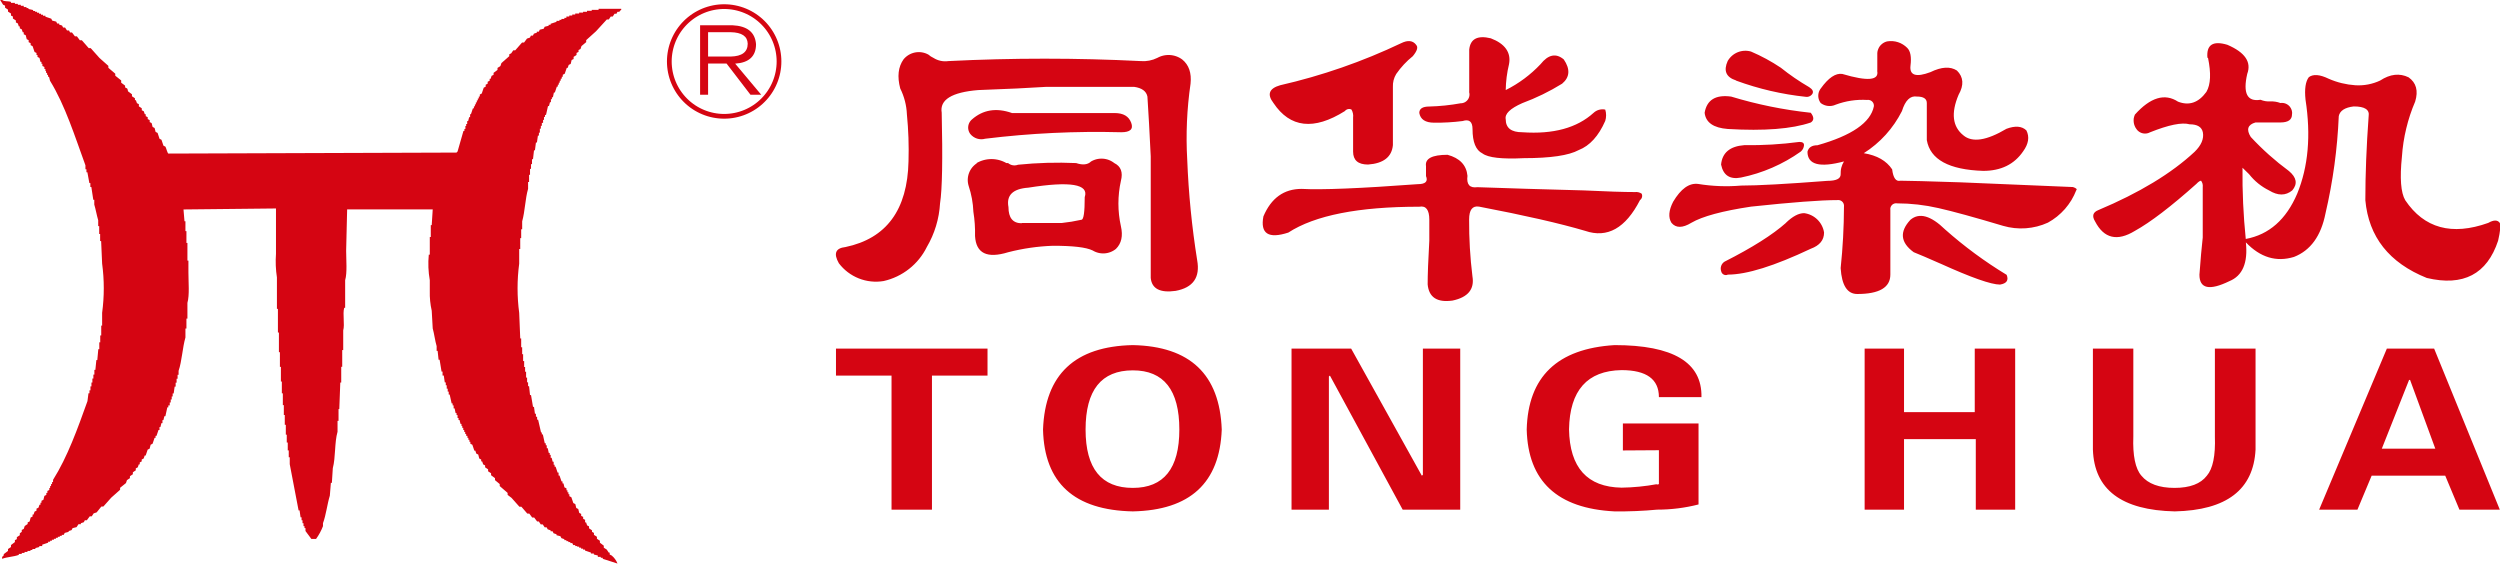 <svg xmlns="http://www.w3.org/2000/svg" xmlns:xlink="http://www.w3.org/1999/xlink" width="528.75" height="119.2" viewBox="0 0 528.75 119.2" fill="none">
<g  clip-path="url(#clip-path-0_3)">
<path d="M310.74 19.39L310.74 10.49C310.974 8.223 312.493 7.427 315.299 8.1C318.299 9.24 319.63 11.1 319.159 13.57C318.724 15.371 318.49 17.197 318.46 19.05C319.839 18.359 321.146 17.553 322.384 16.633C323.622 15.712 324.771 14.691 325.829 13.57C327.456 11.523 329.094 11.19 330.74 12.57C332.139 14.62 332.02 16.34 330.389 17.7C327.719 19.349 324.912 20.719 321.969 21.81C319.389 22.95 318.219 24.09 318.46 25.23C318.46 27.063 319.63 27.977 321.969 27.97C328.509 28.43 333.536 27.06 337.049 23.86C337.132 23.785 337.216 23.714 337.305 23.649C337.396 23.584 337.488 23.525 337.585 23.471C337.682 23.417 337.781 23.369 337.883 23.327C337.986 23.285 338.091 23.249 338.197 23.22C338.303 23.191 338.411 23.168 338.521 23.151C338.63 23.134 338.74 23.124 338.85 23.121C338.961 23.118 339.072 23.121 339.182 23.131C339.292 23.141 339.401 23.157 339.509 23.18C339.57 23.373 339.615 23.57 339.645 23.771C339.674 23.971 339.69 24.172 339.69 24.375C339.69 24.578 339.674 24.779 339.645 24.979C339.615 25.18 339.57 25.377 339.509 25.57C338.104 28.77 336.233 30.827 333.899 31.74C331.794 32.88 327.934 33.45 322.32 33.45C317.654 33.683 314.727 33.35 313.539 32.45C312.139 31.77 311.44 30.05 311.44 27.32C311.44 25.72 310.74 25.15 309.339 25.6C307.348 25.854 305.348 25.971 303.34 25.95C301.469 25.95 300.419 25.26 300.18 23.89C300.18 22.98 300.889 22.53 302.289 22.53C304.527 22.471 306.747 22.241 308.949 21.84C308.986 21.84 309.021 21.839 309.057 21.837C309.094 21.834 309.13 21.831 309.165 21.827C309.201 21.822 309.237 21.817 309.271 21.811C309.307 21.804 309.344 21.797 309.378 21.788C309.414 21.78 309.448 21.771 309.482 21.76C309.516 21.749 309.55 21.738 309.585 21.725C309.618 21.713 309.651 21.7 309.685 21.685C309.719 21.67 309.75 21.655 309.783 21.639C309.815 21.622 309.846 21.605 309.878 21.587C309.909 21.569 309.938 21.55 309.969 21.53C309.998 21.51 310.028 21.489 310.057 21.467C310.086 21.446 310.113 21.423 310.141 21.4C310.169 21.377 310.195 21.352 310.221 21.327C310.247 21.302 310.273 21.277 310.297 21.251C310.322 21.224 310.345 21.197 310.368 21.169C310.391 21.142 310.414 21.113 310.435 21.084C310.456 21.055 310.477 21.025 310.496 20.995C310.516 20.965 310.534 20.934 310.552 20.903C310.57 20.872 310.586 20.84 310.602 20.807C310.618 20.775 310.633 20.742 310.647 20.709C310.661 20.676 310.674 20.642 310.686 20.608C310.698 20.574 310.71 20.54 310.719 20.505C310.729 20.471 310.738 20.436 310.746 20.401C310.755 20.366 310.761 20.33 310.768 20.295C310.773 20.259 310.779 20.223 310.783 20.188C310.786 20.152 310.789 20.116 310.79 20.08C310.792 20.044 310.794 20.008 310.794 19.972C310.794 19.936 310.792 19.9 310.789 19.864C310.786 19.828 310.784 19.792 310.779 19.756C310.774 19.721 310.768 19.685 310.761 19.65C310.755 19.615 310.747 19.579 310.738 19.544C310.73 19.509 310.72 19.475 310.71 19.44L310.74 19.39ZM397.049 14.95L397.049 11.256C397.057 11.177 397.063 11.099 397.07 11.022C397.083 10.945 397.096 10.868 397.109 10.791C397.13 10.715 397.154 10.64 397.18 10.565C397.199 10.49 397.227 10.417 397.259 10.345C397.286 10.273 397.32 10.202 397.359 10.133C397.393 10.064 397.43 9.996 397.469 9.93C397.516 9.864 397.563 9.8 397.609 9.738C397.656 9.676 397.706 9.616 397.759 9.558C397.813 9.501 397.87 9.446 397.93 9.393C397.983 9.34 398.044 9.29 398.109 9.242C398.169 9.195 398.233 9.15 398.299 9.108C398.367 9.066 398.434 9.027 398.5 8.991C398.566 8.954 398.636 8.921 398.71 8.891C398.784 8.861 398.857 8.834 398.93 8.811C399.009 8.788 399.086 8.767 399.159 8.75C399.346 8.719 399.536 8.7 399.729 8.692C399.923 8.683 400.117 8.686 400.31 8.701C400.496 8.716 400.686 8.742 400.88 8.779C401.066 8.816 401.25 8.865 401.43 8.924C401.609 8.983 401.789 9.053 401.969 9.134C402.143 9.215 402.31 9.305 402.469 9.406C402.636 9.507 402.794 9.617 402.94 9.736C403.094 9.855 403.237 9.983 403.37 10.12C404.07 10.81 404.299 12.06 404.07 13.89C403.829 15.94 405.24 16.4 408.279 15.26C410.609 14.12 412.49 14.01 413.889 14.92C415.289 16.293 415.406 18.003 414.24 20.05C412.599 23.93 412.96 26.78 415.24 28.61C417.107 30.203 420.149 29.747 424.37 27.24C426.229 26.55 427.639 26.67 428.579 27.58C429.279 28.95 429.039 30.44 427.88 32.03C426 34.77 423.19 36.14 419.449 36.14C412.203 35.907 408.227 33.737 407.52 29.63L407.52 21.79C407.52 20.88 406.82 20.42 405.419 20.42C404.02 20.2 402.969 21.22 402.259 23.5C401.799 24.406 401.284 25.277 400.71 26.114C400.136 26.951 399.509 27.745 398.829 28.497C398.149 29.249 397.419 29.952 396.639 30.605C395.867 31.258 395.049 31.857 394.19 32.4C397 32.86 398.979 34 400.19 35.82C400.419 37.65 401 38.45 401.94 38.22C403.579 38.22 407.779 38.34 414.57 38.56C425.803 39.02 433.757 39.353 438.43 39.56C439.129 39.79 439.359 40.02 439.129 40.24C438.99 40.601 438.833 40.956 438.659 41.304C438.493 41.651 438.31 41.991 438.109 42.323C437.904 42.654 437.686 42.976 437.46 43.289C437.233 43.602 436.993 43.904 436.74 44.195C436.479 44.487 436.21 44.767 435.93 45.035C435.65 45.303 435.359 45.558 435.06 45.801C434.759 46.044 434.447 46.273 434.12 46.488C433.799 46.703 433.469 46.903 433.129 47.09C432.763 47.257 432.389 47.408 432.009 47.542C431.63 47.676 431.243 47.793 430.849 47.892C430.456 47.992 430.06 48.074 429.659 48.138C429.266 48.203 428.867 48.25 428.46 48.279C428.06 48.308 427.656 48.319 427.25 48.312C426.849 48.305 426.447 48.28 426.039 48.237C425.639 48.195 425.243 48.135 424.849 48.056C424.449 47.978 424.057 47.883 423.669 47.77C417.583 45.95 413.02 44.697 409.979 44.01C407.094 43.349 404.169 43.015 401.21 43.01C401.164 43.003 401.117 42.998 401.07 42.996C401.023 42.994 400.977 42.995 400.93 42.998C400.883 43.002 400.836 43.008 400.789 43.017C400.743 43.026 400.697 43.038 400.649 43.052C400.604 43.067 400.56 43.084 400.52 43.103C400.474 43.123 400.43 43.145 400.389 43.169C400.349 43.194 400.31 43.221 400.27 43.25C400.237 43.279 400.203 43.31 400.169 43.343C400.13 43.376 400.096 43.411 400.07 43.448C400.044 43.485 400.016 43.523 399.99 43.563C399.964 43.604 399.94 43.645 399.919 43.688C399.899 43.731 399.88 43.774 399.859 43.819C399.846 43.864 399.836 43.91 399.829 43.956C399.816 44.003 399.807 44.049 399.799 44.096L399.799 44.238C399.799 44.285 399.803 44.333 399.81 44.38L399.81 58.07C399.81 60.81 397.46 62.18 392.81 62.18C390.699 62.18 389.529 60.36 389.299 56.7C389.753 52.379 389.987 48.045 390 43.7C390.007 43.653 390.009 43.605 390.009 43.558C390.009 43.511 390.007 43.463 390 43.416C390 43.369 389.993 43.322 389.979 43.275C389.974 43.229 389.96 43.183 389.94 43.138C389.927 43.093 389.909 43.05 389.889 43.007C389.87 42.964 389.846 42.922 389.82 42.882C389.794 42.842 389.766 42.803 389.74 42.766C389.714 42.729 389.68 42.694 389.639 42.661C389.607 42.628 389.573 42.596 389.539 42.567C389.5 42.538 389.46 42.511 389.419 42.486C389.38 42.461 389.336 42.439 389.289 42.419C389.25 42.399 389.206 42.382 389.159 42.367C389.113 42.352 389.066 42.34 389.02 42.331C388.974 42.322 388.927 42.315 388.88 42.311C388.833 42.307 388.786 42.306 388.74 42.307C388.693 42.308 388.646 42.313 388.599 42.32C385.094 42.32 379.013 42.78 370.359 43.7C364.273 44.613 360.06 45.753 357.719 47.12C355.854 48.26 354.449 48.26 353.509 47.12C352.81 45.98 352.93 44.497 353.87 42.67C355.5 39.93 357.25 38.67 359.13 38.9C360.636 39.146 362.152 39.298 363.678 39.357C365.204 39.416 366.729 39.38 368.25 39.25C371.763 39.25 377.844 38.917 386.49 38.25C388.37 38.25 389.299 37.79 389.299 36.88C389.286 36.641 389.294 36.402 389.32 36.163C389.339 35.924 389.38 35.689 389.44 35.457C389.5 35.225 389.576 34.999 389.669 34.778C389.763 34.557 389.873 34.344 390 34.14C384.859 35.513 382.286 34.83 382.279 32.09C382.509 31.18 383.21 30.72 384.389 30.72C391.643 28.673 395.62 25.937 396.32 22.51C396.326 22.463 396.329 22.415 396.329 22.368C396.329 22.321 396.326 22.273 396.32 22.226C396.32 22.179 396.313 22.132 396.299 22.086C396.286 22.039 396.273 21.994 396.259 21.949C396.246 21.904 396.229 21.86 396.21 21.817C396.184 21.774 396.159 21.733 396.139 21.693C396.113 21.653 396.083 21.615 396.049 21.578C396.023 21.541 395.993 21.506 395.96 21.473C395.927 21.44 395.889 21.409 395.849 21.38C395.81 21.351 395.77 21.325 395.729 21.3C395.69 21.275 395.649 21.253 395.609 21.234C395.563 21.215 395.516 21.198 395.469 21.183C395.423 21.169 395.376 21.157 395.329 21.148C395.284 21.139 395.237 21.132 395.19 21.129C395.143 21.125 395.096 21.124 395.049 21.126C395.003 21.128 394.956 21.133 394.909 21.14C394.344 21.105 393.776 21.101 393.21 21.126C392.649 21.151 392.089 21.205 391.529 21.289C390.969 21.373 390.417 21.486 389.87 21.628C389.316 21.771 388.776 21.941 388.25 22.14C388.123 22.199 387.993 22.248 387.859 22.289C387.727 22.33 387.591 22.361 387.454 22.384C387.316 22.407 387.178 22.42 387.039 22.424C386.901 22.428 386.761 22.422 386.622 22.407C386.484 22.392 386.348 22.368 386.211 22.335C386.076 22.302 385.945 22.259 385.815 22.208C385.685 22.157 385.56 22.097 385.438 22.028C385.318 21.96 385.201 21.884 385.089 21.8C385.047 21.745 385.008 21.689 384.969 21.631C384.932 21.573 384.897 21.514 384.865 21.453C384.833 21.392 384.802 21.33 384.773 21.267C384.746 21.204 384.721 21.139 384.698 21.074C384.677 21.008 384.658 20.942 384.641 20.875C384.625 20.808 384.611 20.741 384.599 20.672C384.587 20.604 384.578 20.536 384.573 20.467C384.568 20.398 384.565 20.329 384.565 20.26C384.565 20.191 384.568 20.122 384.573 20.053C384.578 19.984 384.587 19.916 384.599 19.848C384.611 19.779 384.625 19.712 384.641 19.645C384.658 19.578 384.677 19.512 384.698 19.446C384.721 19.381 384.746 19.316 384.773 19.253C384.802 19.19 384.833 19.128 384.865 19.067C384.897 19.006 384.932 18.947 384.969 18.889C385.008 18.831 385.047 18.775 385.089 18.72C386.719 16.44 388.25 15.42 389.649 15.64C395.029 17.24 397.487 17.013 397.02 14.96L397.049 14.95ZM299.509 9.49C299.979 9.95 299.74 10.75 298.81 11.88C297.457 12.967 296.288 14.224 295.299 15.65C295.174 15.854 295.065 16.067 294.971 16.288C294.878 16.509 294.802 16.735 294.742 16.967C294.684 17.199 294.641 17.434 294.617 17.673C294.594 17.912 294.587 18.151 294.599 18.39L294.599 30.69C294.37 33.2 292.599 34.57 289.34 34.8C287.229 34.8 286.18 33.89 286.18 32.06L286.18 24.87C286.198 24.723 286.206 24.575 286.199 24.427C286.194 24.278 286.177 24.131 286.147 23.986C286.117 23.841 286.077 23.699 286.022 23.56C285.969 23.421 285.905 23.288 285.829 23.16C285.771 23.133 285.711 23.111 285.647 23.094C285.586 23.077 285.521 23.065 285.456 23.059C285.392 23.053 285.328 23.052 285.263 23.056C285.198 23.061 285.133 23.071 285.07 23.086C285.008 23.101 284.947 23.122 284.887 23.148C284.827 23.173 284.77 23.204 284.715 23.239C284.66 23.274 284.609 23.314 284.561 23.358C284.513 23.401 284.469 23.449 284.43 23.5C277.876 27.613 272.846 27.043 269.34 21.79C267.94 19.97 268.4 18.71 270.75 18.03C275.168 17.019 279.517 15.77 283.798 14.283C288.081 12.795 292.267 11.077 296.359 9.13C297.759 8.44 298.81 8.56 299.509 9.47L299.509 9.49ZM466.87 12.21C466.629 9.47 468.039 8.56 471.079 9.47C474.819 11.07 476.223 13.123 475.289 15.63C474.349 19.743 475.285 21.567 478.099 21.1C478.432 21.237 478.776 21.335 479.129 21.394C479.482 21.453 479.84 21.472 480.199 21.45C480.56 21.433 480.915 21.454 481.27 21.511C481.629 21.568 481.977 21.661 482.31 21.79C482.349 21.784 482.389 21.779 482.43 21.775C482.477 21.772 482.52 21.769 482.56 21.768C482.599 21.767 482.639 21.766 482.68 21.767C482.719 21.768 482.759 21.771 482.799 21.774C482.845 21.777 482.889 21.782 482.93 21.788C482.969 21.793 483.009 21.8 483.049 21.808C483.09 21.817 483.129 21.826 483.169 21.836C483.21 21.847 483.25 21.858 483.289 21.871C483.329 21.884 483.37 21.898 483.409 21.913C483.443 21.928 483.479 21.944 483.52 21.961C483.56 21.978 483.595 21.997 483.629 22.016C483.669 22.035 483.706 22.056 483.74 22.077C483.772 22.098 483.806 22.121 483.84 22.144C483.879 22.168 483.915 22.193 483.949 22.218C483.977 22.243 484.005 22.269 484.039 22.296C484.073 22.323 484.103 22.352 484.129 22.381C484.163 22.41 484.193 22.439 484.219 22.47C484.245 22.501 484.272 22.532 484.299 22.564C484.326 22.596 484.349 22.629 484.37 22.663C484.396 22.696 484.419 22.731 484.439 22.766C484.466 22.801 484.49 22.836 484.509 22.872C484.53 22.908 484.546 22.945 484.56 22.982C484.579 23.019 484.595 23.057 484.609 23.096C484.629 23.134 484.646 23.173 484.659 23.212C484.672 23.251 484.686 23.29 484.699 23.33C484.706 23.37 484.716 23.41 484.729 23.45C484.737 23.491 484.742 23.531 484.75 23.572C484.755 23.613 484.762 23.654 484.77 23.695C484.77 23.736 484.772 23.778 484.78 23.819L484.78 23.943C484.78 23.984 484.776 24.026 484.77 24.067C484.77 24.108 484.766 24.149 484.759 24.19C484.759 25.33 483.939 25.9 482.31 25.9L477.039 25.9C475.4 26.36 475.039 27.39 476.039 28.97C478.505 31.623 481.195 34.023 484.109 36.17C485.74 37.54 485.979 38.9 484.81 40.27C483.409 41.423 481.772 41.423 479.9 40.27C479.079 39.863 478.312 39.371 477.599 38.794C476.892 38.217 476.255 37.569 475.689 36.85L474.289 35.48C474.237 40.513 474.466 45.533 474.979 50.54C479.9 49.627 483.526 46.433 485.859 40.96C488.199 35.26 488.785 28.64 487.62 21.1C487.379 18.83 487.62 17.23 488.319 16.32C489.25 15.63 490.65 15.75 492.53 16.66C493.415 17.049 494.332 17.358 495.28 17.588C496.219 17.818 497.172 17.965 498.139 18.03C498.592 18.059 499.043 18.06 499.49 18.032C499.943 18.004 500.392 17.948 500.84 17.864C501.28 17.779 501.716 17.667 502.15 17.528C502.582 17.389 503.003 17.223 503.409 17.03C505.509 15.657 507.509 15.43 509.409 16.35C511.035 17.49 511.503 19.2 510.81 21.48C510.016 23.327 509.385 25.227 508.919 27.181C508.445 29.135 508.142 31.115 508.009 33.12C507.535 37.68 507.77 40.757 508.71 42.35C512.709 48.29 518.557 49.89 526.25 47.15C527.422 46.483 528.242 46.483 528.709 47.15C528.939 47.61 528.819 48.86 528.349 50.91C526.01 57.99 520.982 60.617 513.27 58.79C505.31 55.59 500.977 50.11 500.27 42.35C500.27 36.883 500.503 30.953 500.969 24.56C501.199 23.19 500.15 22.51 497.81 22.51C495.939 22.73 494.879 23.42 494.65 24.56C494.503 28.02 494.195 31.465 493.729 34.896C493.262 38.327 492.635 41.728 491.849 45.1C490.909 49.893 488.686 52.973 485.18 54.34C481.439 55.48 478.046 54.453 475 51.26C475.466 55.593 474.299 58.33 471.5 59.47C467.285 61.517 465.18 61.06 465.18 58.1C465.409 54.91 465.65 52.28 465.879 50.23L465.879 39.59C465.892 39.47 465.896 39.35 465.889 39.229C465.883 39.108 465.866 38.988 465.84 38.871C465.806 38.754 465.762 38.64 465.71 38.531C465.663 38.422 465.603 38.318 465.53 38.22C465.299 38.22 464.949 38.45 464.53 38.9C459.15 43.7 454.815 47.01 451.53 48.83C447.789 51.11 444.982 50.443 443.109 46.83C442.409 45.69 442.639 44.89 443.81 44.43C452.477 40.783 459.259 36.677 464.159 32.11C465.56 30.74 466.159 29.37 465.909 28C465.68 26.86 464.74 26.29 463.109 26.29C461.469 25.83 458.659 26.41 454.689 28C454.629 28.031 454.569 28.058 454.509 28.083C454.449 28.108 454.389 28.131 454.329 28.15C454.262 28.169 454.195 28.186 454.129 28.2C454.069 28.213 454.005 28.224 453.939 28.232C453.872 28.24 453.806 28.245 453.74 28.247C453.68 28.249 453.616 28.248 453.549 28.244C453.482 28.241 453.415 28.234 453.349 28.224C453.283 28.215 453.219 28.202 453.159 28.186C453.092 28.171 453.03 28.153 452.969 28.132C452.902 28.111 452.84 28.087 452.78 28.06C452.719 28.033 452.663 28.004 452.609 27.972C452.549 27.94 452.492 27.906 452.439 27.869C452.385 27.832 452.332 27.793 452.28 27.751C452.232 27.71 452.182 27.666 452.129 27.62C452.083 27.574 452.039 27.526 452 27.476C451.96 27.426 451.919 27.374 451.879 27.32C451.793 27.212 451.716 27.099 451.65 26.981C451.582 26.864 451.525 26.742 451.479 26.616C451.426 26.49 451.383 26.361 451.349 26.229C451.316 26.097 451.293 25.964 451.28 25.829C451.259 25.694 451.253 25.558 451.259 25.422C451.259 25.286 451.27 25.151 451.289 25.017C451.316 24.883 451.349 24.751 451.389 24.621C451.422 24.49 451.469 24.363 451.53 24.24C454.81 20.59 457.84 19.67 460.65 21.5C462.99 22.41 464.979 21.73 466.65 19.44C467.579 17.85 467.65 15.44 467 12.26L466.87 12.21ZM367.169 17.01C365.06 16.33 364.479 14.96 365.409 12.9C365.469 12.797 365.533 12.696 365.599 12.597C365.667 12.499 365.74 12.404 365.815 12.311C365.891 12.219 365.969 12.13 366.052 12.044C366.135 11.958 366.221 11.876 366.311 11.797C366.401 11.719 366.493 11.644 366.589 11.573C366.685 11.502 366.784 11.436 366.886 11.373C366.988 11.31 367.092 11.252 367.198 11.198C367.305 11.144 367.414 11.095 367.523 11.05C367.634 11.005 367.746 10.964 367.861 10.929C367.974 10.894 368.091 10.863 368.206 10.837C368.323 10.811 368.44 10.79 368.557 10.773C368.677 10.757 368.796 10.746 368.914 10.739C369.034 10.733 369.152 10.732 369.271 10.735C369.391 10.738 369.51 10.747 369.628 10.761C369.747 10.774 369.865 10.793 369.982 10.816C370.099 10.839 370.216 10.867 370.329 10.9C372.539 11.843 374.643 12.983 376.639 14.32C378.537 15.84 380.537 17.21 382.639 18.43C383.349 18.89 383.579 19.34 383.349 19.8C383.313 19.859 383.274 19.916 383.23 19.969C383.186 20.022 383.139 20.072 383.087 20.119C383.036 20.166 382.982 20.208 382.925 20.247C382.868 20.286 382.809 20.32 382.745 20.35C382.684 20.38 382.62 20.405 382.553 20.426C382.487 20.447 382.421 20.463 382.352 20.474C382.284 20.485 382.216 20.491 382.146 20.492C382.078 20.493 382.008 20.489 381.94 20.48C379.423 20.215 376.934 19.796 374.469 19.224C372.005 18.651 369.586 17.93 367.21 17.06L367.169 17.01ZM191.1 12.55C191.177 12.456 191.257 12.366 191.342 12.279C191.427 12.193 191.515 12.11 191.607 12.03C191.699 11.951 191.794 11.877 191.892 11.806C191.991 11.736 192.092 11.669 192.196 11.607C192.3 11.545 192.407 11.488 192.516 11.435C192.625 11.383 192.737 11.335 192.85 11.291C192.963 11.248 193.078 11.211 193.195 11.178C193.312 11.145 193.429 11.117 193.548 11.094C193.667 11.072 193.787 11.054 193.908 11.042C194.029 11.03 194.149 11.023 194.27 11.021C194.391 11.02 194.513 11.024 194.634 11.032C194.755 11.041 194.875 11.056 194.994 11.075C195.114 11.095 195.233 11.119 195.35 11.148C195.467 11.178 195.583 11.213 195.698 11.253C195.813 11.293 195.925 11.337 196.035 11.387C196.146 11.437 196.254 11.491 196.36 11.55C196.679 11.834 197.032 12.063 197.42 12.24C197.653 12.389 197.897 12.515 198.152 12.62C198.407 12.725 198.669 12.806 198.939 12.864C199.208 12.922 199.481 12.956 199.757 12.965C200.032 12.975 200.307 12.96 200.58 12.92C214.143 12.239 227.707 12.239 241.27 12.92C241.571 12.944 241.873 12.948 242.174 12.931C242.475 12.914 242.774 12.877 243.071 12.819C243.368 12.762 243.659 12.685 243.945 12.588C244.231 12.491 244.509 12.375 244.78 12.24C244.881 12.184 244.985 12.132 245.09 12.082C245.195 12.034 245.302 11.989 245.411 11.947C245.52 11.906 245.629 11.868 245.74 11.835C245.851 11.802 245.964 11.773 246.077 11.747C246.19 11.722 246.304 11.7 246.419 11.683C246.534 11.666 246.649 11.653 246.764 11.644C246.88 11.635 246.996 11.63 247.112 11.629C247.228 11.629 247.344 11.632 247.46 11.639C247.576 11.646 247.691 11.658 247.806 11.674C247.921 11.69 248.036 11.709 248.149 11.733C248.262 11.757 248.375 11.785 248.487 11.817C248.598 11.849 248.709 11.885 248.818 11.924C248.927 11.964 249.034 12.008 249.14 12.055C249.246 12.102 249.35 12.153 249.452 12.208C249.555 12.264 249.655 12.322 249.753 12.384C249.851 12.446 249.947 12.511 250.04 12.58C251.45 13.72 252.04 15.43 251.8 17.71C251.412 20.373 251.16 23.049 251.043 25.737C250.926 28.426 250.945 31.113 251.1 33.8C251.378 40.916 252.078 47.989 253.2 55.02C253.867 58.667 252.347 60.834 248.64 61.52C245.36 61.98 243.607 61.07 243.38 58.79L243.38 33.09C243.14 28.07 242.907 23.847 242.68 20.42C242.44 19.28 241.5 18.6 239.87 18.37L221.27 18.37C217.77 18.604 212.977 18.83 206.89 19.05C201.283 19.51 198.71 21.107 199.17 23.84C199.397 33.66 199.28 40.05 198.82 43.01C198.773 43.822 198.678 44.628 198.536 45.428C198.393 46.229 198.204 47.018 197.969 47.796C197.733 48.574 197.452 49.336 197.126 50.081C196.8 50.826 196.431 51.549 196.02 52.25C195.909 52.475 195.792 52.696 195.669 52.913C195.546 53.131 195.416 53.346 195.281 53.556C195.146 53.767 195.005 53.974 194.858 54.176C194.711 54.38 194.559 54.578 194.402 54.772C194.244 54.967 194.081 55.157 193.913 55.342C193.744 55.528 193.571 55.708 193.393 55.883C193.214 56.059 193.031 56.23 192.844 56.395C192.656 56.561 192.464 56.721 192.267 56.876C192.07 57.031 191.87 57.18 191.665 57.324C191.46 57.468 191.251 57.605 191.038 57.738C190.825 57.87 190.609 57.996 190.39 58.116C190.17 58.236 189.947 58.35 189.722 58.458C189.496 58.566 189.267 58.667 189.035 58.762C188.804 58.858 188.57 58.946 188.333 59.028C188.096 59.11 187.858 59.185 187.617 59.254C187.376 59.323 187.134 59.385 186.89 59.44C186.67 59.477 186.449 59.506 186.227 59.528C186.004 59.55 185.782 59.565 185.559 59.571C185.336 59.578 185.112 59.577 184.889 59.569C184.666 59.56 184.444 59.544 184.222 59.521C184 59.497 183.779 59.466 183.559 59.427C183.34 59.389 183.121 59.343 182.904 59.289C182.687 59.236 182.473 59.175 182.261 59.107C182.048 59.039 181.838 58.964 181.631 58.881C181.423 58.799 181.218 58.71 181.017 58.613C180.816 58.517 180.618 58.414 180.424 58.304C180.229 58.195 180.039 58.078 179.852 57.955C179.666 57.833 179.484 57.704 179.306 57.569C179.129 57.434 178.956 57.293 178.787 57.146C178.619 56.999 178.456 56.847 178.299 56.689C178.141 56.531 177.989 56.368 177.842 56.199C177.695 56.031 177.555 55.858 177.42 55.68C176.247 53.62 176.713 52.477 178.82 52.25C187.487 50.43 191.93 44.383 192.15 34.11C192.249 30.796 192.135 27.489 191.81 24.19C191.77 23.238 191.631 22.299 191.394 21.376C191.156 20.453 190.825 19.564 190.4 18.71C189.733 16.197 189.967 14.143 191.1 12.55ZM365.44 27.28C362.399 27.053 360.763 25.91 360.529 23.85C360.996 21.117 362.87 19.977 366.149 20.43C371.651 22.1 377.261 23.24 382.979 23.85C383.69 24.77 383.69 25.45 382.979 25.91C378.979 27.277 373.133 27.733 365.44 27.28ZM213.99 23.91L235.74 23.91C237.61 23.91 238.74 24.6 239.25 25.97C239.76 27.34 239.01 27.97 237.14 27.97C227.516 27.713 217.926 28.17 208.37 29.34C208.229 29.38 208.087 29.41 207.942 29.428C207.797 29.448 207.652 29.456 207.506 29.453C207.359 29.451 207.214 29.438 207.07 29.414C206.926 29.391 206.784 29.357 206.645 29.313C206.506 29.269 206.37 29.215 206.239 29.151C206.108 29.087 205.982 29.014 205.861 28.931C205.74 28.849 205.626 28.758 205.519 28.659C205.412 28.56 205.312 28.453 205.22 28.34C205.177 28.284 205.137 28.225 205.1 28.164C205.062 28.103 205.027 28.04 204.996 27.976C204.965 27.913 204.936 27.848 204.911 27.781C204.886 27.715 204.864 27.646 204.845 27.577C204.826 27.509 204.811 27.439 204.799 27.369C204.786 27.299 204.777 27.228 204.772 27.157C204.767 27.086 204.765 27.015 204.766 26.943C204.767 26.872 204.772 26.801 204.78 26.73C204.788 26.66 204.799 26.589 204.814 26.519C204.829 26.45 204.847 26.381 204.868 26.313C204.889 26.244 204.914 26.177 204.942 26.112C204.969 26.046 205 25.982 205.034 25.919C205.067 25.857 205.104 25.796 205.144 25.736C205.183 25.677 205.225 25.619 205.27 25.564C205.315 25.509 205.363 25.456 205.413 25.405C205.463 25.355 205.515 25.306 205.57 25.26C207.903 23.207 210.71 22.75 213.99 23.89L213.99 23.91ZM368.969 30.7C372.846 30.754 376.706 30.527 380.549 30.02C381.25 30.02 381.549 30.24 381.549 30.7C381.542 30.832 381.521 30.962 381.484 31.09C381.451 31.217 381.402 31.34 381.341 31.458C381.281 31.576 381.211 31.686 381.128 31.789C381.044 31.892 380.951 31.986 380.849 32.07C379.906 32.739 378.93 33.358 377.922 33.925C376.915 34.493 375.882 35.007 374.82 35.467C373.759 35.928 372.677 36.332 371.573 36.68C370.471 37.028 369.354 37.318 368.219 37.55C365.88 38.003 364.477 37.09 364.009 34.81C364.243 32.303 365.88 30.933 368.919 30.7L368.969 30.7ZM301.599 37.24L301.599 35.14C301.359 33.54 302.879 32.74 306.159 32.74C308.729 33.43 310.159 34.92 310.37 37.19C310.13 39.02 310.839 39.82 312.469 39.59C318.789 39.817 326.276 40.043 334.93 40.27C339.836 40.503 343.46 40.62 345.799 40.62C345.922 40.606 346.046 40.603 346.169 40.61C346.294 40.617 346.414 40.635 346.534 40.664C346.656 40.693 346.772 40.733 346.885 40.782C347 40.832 347.107 40.891 347.21 40.96C347.237 41.017 347.259 41.077 347.276 41.138C347.292 41.199 347.303 41.262 347.31 41.325C347.315 41.388 347.316 41.452 347.311 41.516C347.307 41.579 347.296 41.642 347.279 41.703C347.264 41.765 347.243 41.825 347.216 41.883C347.19 41.94 347.159 41.995 347.123 42.048C347.087 42.101 347.047 42.15 347.003 42.196C346.96 42.241 346.911 42.283 346.859 42.32C343.813 48.26 339.953 50.43 335.279 48.83C329.899 47.243 322.413 45.533 312.82 43.7C311.419 43.473 310.719 44.383 310.719 46.43C310.698 50.445 310.93 54.445 311.419 58.43C311.889 61.17 310.479 62.88 307.21 63.57C303.93 64.03 302.21 62.88 301.949 60.15C301.949 58.09 302.066 55.007 302.299 50.9L302.299 46.45C302.299 44.4 301.599 43.45 300.19 43.72C287.329 43.72 278.094 45.543 272.48 49.19C268.273 50.563 266.517 49.423 267.21 45.77C268.85 41.89 271.543 39.95 275.29 39.95C279.49 40.183 287.677 39.85 299.849 38.95C301.479 38.95 302.069 38.39 301.599 37.24ZM206.54 34.49C206.659 34.422 206.781 34.356 206.904 34.295C207.027 34.234 207.153 34.177 207.28 34.124C207.407 34.072 207.536 34.023 207.666 33.979C207.797 33.934 207.929 33.894 208.062 33.858C208.195 33.823 208.329 33.792 208.464 33.765C208.599 33.738 208.734 33.715 208.871 33.697C209.008 33.679 209.145 33.666 209.282 33.657C209.419 33.648 209.557 33.643 209.695 33.643C209.833 33.643 209.971 33.648 210.108 33.657C210.245 33.666 210.382 33.679 210.519 33.697C210.656 33.715 210.791 33.738 210.926 33.765C211.061 33.792 211.195 33.823 211.328 33.858C211.461 33.894 211.593 33.934 211.724 33.979C211.854 34.023 211.983 34.072 212.11 34.124C212.237 34.177 212.363 34.234 212.486 34.295C212.609 34.356 212.731 34.422 212.85 34.49L213.21 34.49C213.281 34.55 213.356 34.605 213.435 34.656C213.514 34.706 213.595 34.751 213.68 34.79C213.764 34.829 213.851 34.862 213.94 34.89C214.029 34.917 214.12 34.939 214.212 34.954C214.304 34.969 214.397 34.978 214.49 34.981C214.583 34.984 214.676 34.981 214.769 34.971C214.862 34.962 214.953 34.946 215.044 34.924C215.135 34.902 215.223 34.874 215.31 34.84C219.398 34.424 223.495 34.307 227.6 34.49C229.01 34.96 230.06 34.84 230.76 34.15C230.854 34.095 230.95 34.043 231.048 33.995C231.145 33.947 231.245 33.903 231.346 33.862C231.447 33.822 231.55 33.785 231.654 33.751C231.758 33.718 231.863 33.69 231.969 33.664C232.075 33.639 232.182 33.619 232.29 33.602C232.397 33.585 232.505 33.572 232.614 33.563C232.723 33.554 232.832 33.55 232.941 33.549C233.05 33.548 233.159 33.552 233.268 33.559C233.377 33.566 233.485 33.578 233.593 33.594C233.701 33.609 233.808 33.629 233.914 33.653C234.021 33.676 234.126 33.704 234.23 33.736C234.335 33.767 234.438 33.803 234.539 33.842C234.641 33.882 234.741 33.925 234.84 33.972C234.938 34.019 235.034 34.069 235.129 34.124C235.224 34.178 235.316 34.236 235.406 34.297C235.497 34.358 235.585 34.422 235.67 34.49C237.07 35.18 237.54 36.43 237.07 38.26C236.895 39.047 236.764 39.84 236.676 40.641C236.588 41.442 236.544 42.245 236.544 43.05C236.544 43.855 236.588 44.658 236.676 45.459C236.764 46.26 236.895 47.053 237.07 47.84C237.54 49.9 237.19 51.49 236.02 52.64C235.935 52.709 235.848 52.775 235.758 52.837C235.668 52.9 235.576 52.959 235.482 53.013C235.387 53.069 235.291 53.12 235.193 53.168C235.094 53.216 234.994 53.26 234.893 53.3C234.791 53.34 234.688 53.377 234.584 53.409C234.479 53.441 234.374 53.469 234.267 53.493C234.16 53.518 234.053 53.538 233.945 53.553C233.837 53.569 233.728 53.581 233.619 53.589C233.51 53.596 233.4 53.6 233.291 53.599C233.182 53.598 233.073 53.593 232.964 53.584C232.855 53.575 232.747 53.561 232.639 53.543C232.531 53.526 232.424 53.504 232.317 53.478C232.211 53.453 232.106 53.423 232.002 53.389C231.898 53.355 231.796 53.318 231.695 53.276C231.594 53.234 231.494 53.188 231.397 53.139C231.299 53.09 231.203 53.037 231.11 52.98C229.7 52.29 226.9 51.98 222.69 51.98C219.484 52.093 216.327 52.55 213.22 53.35C208.767 54.724 206.433 53.584 206.22 49.93C206.261 48.206 206.144 46.493 205.87 44.79C205.833 43.859 205.731 42.936 205.564 42.02C205.396 41.103 205.165 40.203 204.87 39.32C204.836 39.211 204.806 39.1 204.781 38.989C204.756 38.877 204.736 38.764 204.72 38.651C204.704 38.538 204.693 38.424 204.686 38.31C204.679 38.196 204.677 38.081 204.68 37.967C204.683 37.852 204.69 37.738 204.702 37.624C204.714 37.511 204.731 37.398 204.752 37.285C204.773 37.172 204.799 37.061 204.829 36.951C204.86 36.84 204.895 36.731 204.934 36.624C204.973 36.517 205.017 36.411 205.064 36.307C205.112 36.203 205.164 36.101 205.22 36.001C205.276 35.902 205.336 35.805 205.4 35.71C205.464 35.615 205.532 35.523 205.604 35.433C205.675 35.344 205.75 35.258 205.829 35.175C205.908 35.092 205.99 35.012 206.075 34.935C206.16 34.858 206.248 34.785 206.339 34.716C206.43 34.647 206.523 34.581 206.62 34.52L206.54 34.49ZM216.09 47.17L224.51 47.17C225.927 47.022 227.33 46.791 228.72 46.48C229.19 46.48 229.42 44.89 229.42 41.69C230.36 38.95 226.387 38.283 217.5 39.69C214.22 39.92 212.81 41.29 213.29 43.8C213.29 46.08 214.223 47.22 216.09 47.22L216.09 47.17ZM377.719 47.13C379.13 45.76 380.409 45.08 381.579 45.08C381.71 45.097 381.839 45.119 381.967 45.146C382.096 45.173 382.224 45.206 382.349 45.243C382.475 45.28 382.6 45.323 382.723 45.37C382.845 45.417 382.966 45.47 383.083 45.527C383.203 45.584 383.318 45.646 383.432 45.712C383.546 45.779 383.656 45.85 383.763 45.925C383.87 46 383.975 46.08 384.076 46.164C384.177 46.248 384.276 46.336 384.37 46.427C384.464 46.519 384.553 46.614 384.639 46.713C384.727 46.812 384.809 46.914 384.886 47.02C384.966 47.125 385.039 47.234 385.108 47.346C385.178 47.457 385.242 47.571 385.302 47.688C385.363 47.805 385.419 47.924 385.469 48.045C385.521 48.166 385.566 48.289 385.607 48.414C385.647 48.539 385.684 48.666 385.714 48.794C385.745 48.921 385.77 49.05 385.789 49.18C385.789 50.78 384.859 51.92 382.979 52.61C375.273 56.257 369.427 58.08 365.44 58.08C365.406 58.096 365.372 58.11 365.336 58.122C365.302 58.134 365.266 58.144 365.229 58.152C365.193 58.16 365.156 58.166 365.118 58.17C365.083 58.174 365.046 58.176 365.008 58.175C364.97 58.175 364.934 58.173 364.896 58.168C364.861 58.164 364.823 58.158 364.786 58.149C364.75 58.14 364.716 58.13 364.68 58.118C364.646 58.105 364.611 58.091 364.576 58.075C364.544 58.058 364.511 58.04 364.479 58.021C364.448 58.001 364.419 57.979 364.388 57.956C364.361 57.933 364.333 57.908 364.305 57.882C364.279 57.855 364.255 57.827 364.232 57.798C364.21 57.769 364.188 57.739 364.167 57.707C364.147 57.676 364.13 57.643 364.113 57.61C364.098 57.577 364.083 57.542 364.07 57.507C364.059 57.472 364.048 57.436 364.039 57.4C364.005 57.308 363.979 57.214 363.961 57.117C363.945 57.02 363.935 56.923 363.934 56.824C363.932 56.726 363.94 56.628 363.954 56.531C363.97 56.434 363.993 56.339 364.026 56.246C364.057 56.153 364.096 56.064 364.143 55.977C364.19 55.891 364.245 55.809 364.305 55.732C364.365 55.655 364.432 55.583 364.505 55.517C364.578 55.452 364.656 55.393 364.74 55.34C370.586 52.38 374.919 49.643 377.74 47.13L377.719 47.13ZM410.359 55.74C407.779 54.6 405.919 53.8 404.75 53.34C401.943 51.293 401.71 49.01 404.049 46.49C405.923 44.903 408.376 45.59 411.409 48.55C415.456 52.137 419.789 55.33 424.409 58.13C424.87 59.28 424.409 59.96 423 60.19C421.126 60.19 416.917 58.707 410.37 55.74L410.359 55.74ZM220.6 90.85C221.027 79.19 227.36 73.237 239.6 72.99C251.707 73.243 257.973 79.197 258.4 90.85C257.967 102.137 251.7 107.907 239.6 108.16C227.207 107.914 220.873 102.143 220.6 90.85ZM343.24 95.27L343.24 89.56L359.24 89.56L359.24 106.69C357.809 107.057 356.361 107.332 354.895 107.516C353.428 107.7 351.958 107.791 350.479 107.79C347.487 108.071 344.487 108.194 341.479 108.16C329.367 107.547 323.173 101.777 322.899 90.85C323.18 79.683 329.373 73.73 341.479 72.99C353.88 72.99 360.007 76.657 359.859 83.99L350.859 83.99C350.859 80.19 348.227 78.287 342.96 78.28C335.7 78.4 331.997 82.573 331.85 90.8C331.99 98.9 335.693 103.013 342.96 103.14C345.474 103.103 347.967 102.856 350.44 102.4C350.289 102.52 350.44 102.52 350.859 102.4L350.859 95.22L343.24 95.27ZM176.81 73.73L208.86 73.73L208.86 79.44L197.11 79.44L197.11 107.79L188.56 107.79L188.56 79.44L176.81 79.44L176.81 73.73ZM296.671 107.8L281.28 79.44L281.06 79.62L281.06 107.8L273.16 107.8L273.16 73.73L285.77 73.73L300.719 100.61L300.94 100.43L300.94 73.73L308.839 73.73L308.839 107.8L296.671 107.8ZM394.37 73.73L394.37 107.8L402.701 107.8L402.701 92.88L417.88 92.88L417.88 107.8L426.21 107.8L426.21 73.73L417.66 73.73L417.66 87.17L402.701 87.17L402.701 73.73L394.37 73.73ZM477.049 95.08L477.049 73.73L468.449 73.73L468.449 92.32C468.59 96.37 468.02 99.14 466.75 100.61C465.436 102.33 463.156 103.19 459.909 103.19C456.663 103.19 454.329 102.33 452.909 100.61C451.62 99.14 451.049 96.32 451.199 92.32L451.199 73.73L442.65 73.73L442.65 95.08C442.93 103.553 448.699 107.914 459.96 108.16C470.919 107.92 476.616 103.56 477.049 95.08ZM490.5 107.79L504.819 73.73L514.819 73.73L528.709 107.79L520.169 107.79L517.169 100.61L501.6 100.61L498.599 107.79L490.5 107.79ZM229.6 90.85C229.6 99.083 232.933 103.197 239.6 103.19C246.153 103.19 249.43 99.077 249.43 90.85C249.43 82.503 246.153 78.33 239.6 78.33C232.933 78.33 229.6 82.503 229.6 90.85ZM515.069 94.9L509.73 80.35L509.52 80.35L503.75 94.9L515.069 94.9Z" fill-rule="evenodd"  fill="#D50512" >
</path>
<path d="M165.26 13C165.26 13.197 165.255 13.395 165.245 13.594C165.235 13.794 165.221 13.991 165.202 14.186C165.182 14.384 165.158 14.58 165.128 14.776C165.1 14.972 165.066 15.167 165.027 15.361C164.988 15.554 164.945 15.747 164.897 15.94C164.849 16.132 164.796 16.323 164.738 16.513C164.681 16.702 164.619 16.89 164.553 17.077C164.486 17.262 164.415 17.446 164.339 17.63C164.263 17.813 164.183 17.995 164.098 18.174C164.012 18.354 163.923 18.53 163.831 18.703C163.738 18.877 163.641 19.049 163.539 19.22C163.437 19.39 163.331 19.557 163.221 19.722C163.11 19.887 162.996 20.049 162.878 20.208C162.762 20.366 162.64 20.522 162.513 20.677C162.388 20.829 162.259 20.978 162.126 21.125C161.993 21.272 161.856 21.416 161.715 21.556C161.576 21.695 161.433 21.832 161.286 21.966C161.138 22.099 160.989 22.228 160.837 22.353C160.683 22.48 160.526 22.602 160.367 22.719C160.209 22.836 160.048 22.95 159.883 23.06C159.718 23.171 159.55 23.277 159.38 23.379C159.209 23.481 159.037 23.578 158.863 23.671C158.689 23.765 158.512 23.854 158.331 23.939C158.153 24.023 157.973 24.103 157.79 24.179C157.606 24.255 157.422 24.326 157.237 24.393C157.049 24.46 156.861 24.522 156.672 24.579C156.483 24.637 156.291 24.689 156.099 24.737C155.908 24.785 155.715 24.829 155.52 24.867C155.325 24.907 155.129 24.94 154.934 24.969C154.74 24.998 154.544 25.022 154.346 25.042C154.149 25.061 153.952 25.076 153.753 25.085C153.555 25.095 153.357 25.1 153.16 25.1C152.962 25.1 152.765 25.095 152.566 25.085C152.368 25.076 152.171 25.061 151.974 25.042C151.776 25.022 151.58 24.998 151.384 24.968C151.19 24.94 150.995 24.907 150.799 24.867C150.604 24.829 150.41 24.785 150.218 24.737C150.027 24.689 149.837 24.637 149.649 24.58C149.459 24.522 149.271 24.46 149.083 24.393C148.898 24.326 148.714 24.255 148.53 24.179C148.346 24.103 148.165 24.023 147.986 23.938C147.807 23.854 147.63 23.764 147.455 23.67C147.283 23.578 147.111 23.481 146.94 23.38C146.77 23.277 146.603 23.171 146.438 23.061C146.272 22.951 146.11 22.836 145.951 22.718C145.792 22.6 145.636 22.479 145.483 22.353C145.33 22.227 145.181 22.098 145.034 21.966C144.887 21.833 144.744 21.696 144.603 21.555C144.463 21.415 144.327 21.272 144.194 21.125C144.061 20.979 143.932 20.829 143.807 20.677C143.68 20.522 143.558 20.366 143.441 20.207C143.323 20.049 143.209 19.887 143.099 19.723C142.989 19.558 142.883 19.391 142.782 19.222C142.679 19.05 142.582 18.877 142.489 18.703C142.396 18.53 142.306 18.353 142.222 18.173C142.137 17.994 142.057 17.813 141.981 17.63C141.906 17.448 141.834 17.264 141.767 17.077C141.701 16.891 141.638 16.703 141.581 16.512C141.523 16.323 141.471 16.132 141.423 15.94C141.374 15.747 141.331 15.554 141.292 15.36C141.253 15.166 141.22 14.97 141.191 14.774C141.162 14.579 141.138 14.383 141.118 14.186C141.099 13.99 141.084 13.792 141.075 13.594C141.065 13.396 141.06 13.199 141.06 13C141.06 12.801 141.065 12.604 141.075 12.406C141.084 12.208 141.099 12.01 141.118 11.814C141.138 11.618 141.162 11.422 141.19 11.226C141.219 11.03 141.253 10.834 141.293 10.639C141.331 10.445 141.374 10.252 141.423 10.059C141.471 9.868 141.523 9.678 141.58 9.489C141.638 9.297 141.701 9.109 141.767 8.923C141.834 8.736 141.906 8.552 141.981 8.369C142.057 8.187 142.137 8.006 142.222 7.826C142.306 7.647 142.396 7.47 142.49 7.295C142.582 7.123 142.679 6.951 142.78 6.78C142.883 6.61 142.989 6.442 143.099 6.278C143.209 6.113 143.323 5.951 143.441 5.792C143.559 5.633 143.68 5.477 143.807 5.323C143.933 5.17 144.062 5.02 144.194 4.874C144.327 4.728 144.464 4.584 144.603 4.444C144.744 4.304 144.888 4.167 145.034 4.034C145.181 3.902 145.33 3.773 145.483 3.647C145.637 3.521 145.793 3.398 145.953 3.281C146.111 3.163 146.273 3.049 146.438 2.939C146.602 2.829 146.769 2.724 146.938 2.622C147.11 2.519 147.282 2.422 147.456 2.329C147.631 2.235 147.808 2.146 147.987 2.062C148.165 1.977 148.346 1.897 148.529 1.821C148.712 1.745 148.897 1.674 149.083 1.607C149.27 1.54 149.458 1.478 149.648 1.421C149.838 1.363 150.028 1.311 150.22 1.263C150.412 1.214 150.605 1.171 150.8 1.132C150.994 1.093 151.189 1.06 151.386 1.031C151.581 1.002 151.777 0.978 151.974 0.958C152.171 0.939 152.368 0.924 152.566 0.915C152.764 0.905 152.962 0.9 153.16 0.9C153.358 0.9 153.556 0.905 153.754 0.915C153.952 0.924 154.149 0.939 154.346 0.958C154.543 0.978 154.74 1.002 154.936 1.031C155.131 1.06 155.326 1.094 155.521 1.133C155.715 1.171 155.908 1.214 156.101 1.263C156.292 1.311 156.481 1.363 156.671 1.42C156.862 1.478 157.05 1.541 157.237 1.607C157.423 1.674 157.607 1.745 157.79 1.821C157.973 1.897 158.155 1.977 158.334 2.062C158.512 2.146 158.689 2.235 158.865 2.33C159.038 2.422 159.21 2.519 159.38 2.621C159.55 2.723 159.718 2.829 159.882 2.939C160.047 3.049 160.209 3.163 160.368 3.282C160.526 3.398 160.682 3.52 160.837 3.647C160.989 3.772 161.138 3.901 161.285 4.034C161.433 4.168 161.577 4.305 161.716 4.445C161.856 4.584 161.992 4.727 162.126 4.874C162.258 5.021 162.387 5.17 162.513 5.323C162.64 5.477 162.762 5.634 162.879 5.793C162.996 5.951 163.11 6.112 163.22 6.277C163.331 6.442 163.437 6.609 163.538 6.778C163.641 6.95 163.739 7.123 163.831 7.297C163.924 7.47 164.012 7.646 164.098 7.825C164.183 8.005 164.263 8.187 164.339 8.37C164.415 8.554 164.486 8.738 164.553 8.923C164.619 9.11 164.681 9.298 164.739 9.489C164.796 9.678 164.849 9.868 164.897 10.06C164.945 10.253 164.988 10.446 165.027 10.638C165.066 10.833 165.1 11.029 165.129 11.226C165.158 11.42 165.182 11.616 165.202 11.814C165.221 12.009 165.235 12.206 165.245 12.406C165.255 12.605 165.26 12.803 165.26 13ZM164.26 13C164.26 12.819 164.255 12.637 164.247 12.456C164.238 12.272 164.224 12.091 164.206 11.912C164.188 11.731 164.166 11.55 164.139 11.37C164.113 11.19 164.082 11.012 164.047 10.836C164.011 10.658 163.971 10.48 163.927 10.302C163.883 10.127 163.835 9.952 163.781 9.777C163.729 9.603 163.672 9.431 163.611 9.261C163.55 9.091 163.485 8.921 163.415 8.752C163.345 8.585 163.272 8.419 163.194 8.255C163.116 8.09 163.034 7.927 162.949 7.767C162.864 7.608 162.775 7.45 162.682 7.294C162.588 7.138 162.49 6.985 162.39 6.833C162.288 6.682 162.183 6.533 162.075 6.387C161.968 6.242 161.856 6.099 161.741 5.959C161.625 5.818 161.506 5.68 161.384 5.546C161.262 5.411 161.137 5.279 161.008 5.151C160.88 5.023 160.749 4.898 160.614 4.776C160.479 4.653 160.341 4.534 160.201 4.419C160.061 4.303 159.917 4.192 159.772 4.084C159.626 3.976 159.478 3.872 159.328 3.771C159.176 3.67 159.023 3.573 158.866 3.479C158.71 3.386 158.552 3.296 158.391 3.21C158.232 3.125 158.07 3.043 157.906 2.966C157.742 2.888 157.576 2.815 157.408 2.745C157.24 2.675 157.07 2.61 156.899 2.549C156.728 2.487 156.556 2.43 156.383 2.378C156.208 2.325 156.033 2.277 155.856 2.233C155.68 2.188 155.503 2.148 155.325 2.113C155.147 2.078 154.968 2.047 154.788 2.021C154.609 1.994 154.429 1.971 154.248 1.954C154.067 1.936 153.886 1.922 153.704 1.913C153.523 1.904 153.342 1.9 153.16 1.9C152.978 1.9 152.797 1.904 152.615 1.913C152.434 1.922 152.253 1.936 152.072 1.954C151.891 1.971 151.711 1.994 151.53 2.021C151.351 2.047 151.172 2.078 150.994 2.114C150.816 2.149 150.639 2.188 150.462 2.233C150.286 2.277 150.112 2.325 149.938 2.377C149.764 2.43 149.592 2.487 149.421 2.549C149.25 2.61 149.08 2.675 148.912 2.745C148.744 2.815 148.578 2.888 148.413 2.966C148.25 3.043 148.088 3.125 147.927 3.211C147.767 3.297 147.609 3.386 147.454 3.478C147.298 3.572 147.144 3.67 146.992 3.771C146.842 3.871 146.693 3.976 146.547 4.085C146.401 4.193 146.259 4.304 146.119 4.419C145.978 4.535 145.84 4.654 145.705 4.776C145.571 4.897 145.439 5.023 145.31 5.152C145.182 5.28 145.057 5.411 144.936 5.546C144.814 5.68 144.695 5.817 144.579 5.959C144.464 6.099 144.352 6.242 144.244 6.388C144.136 6.534 144.032 6.682 143.931 6.832C143.83 6.984 143.733 7.137 143.639 7.292C143.546 7.449 143.456 7.608 143.37 7.769C143.285 7.928 143.203 8.09 143.126 8.254C143.048 8.419 142.974 8.585 142.905 8.753C142.836 8.919 142.77 9.089 142.709 9.261C142.648 9.431 142.591 9.603 142.538 9.777C142.485 9.952 142.437 10.127 142.393 10.303C142.348 10.48 142.308 10.657 142.273 10.835C142.237 11.014 142.206 11.193 142.18 11.37C142.154 11.55 142.131 11.731 142.114 11.912C142.096 12.092 142.082 12.274 142.073 12.456C142.064 12.636 142.06 12.818 142.06 13C142.06 13.182 142.064 13.364 142.073 13.544C142.082 13.727 142.096 13.908 142.114 14.088C142.131 14.269 142.154 14.449 142.181 14.63C142.207 14.809 142.238 14.988 142.273 15.166C142.308 15.343 142.348 15.52 142.393 15.698C142.437 15.874 142.485 16.048 142.537 16.221C142.59 16.396 142.648 16.569 142.709 16.739C142.77 16.911 142.836 17.081 142.905 17.248C142.974 17.415 143.048 17.581 143.126 17.747C143.204 17.911 143.285 18.073 143.371 18.233C143.456 18.393 143.546 18.55 143.638 18.706C143.732 18.862 143.829 19.015 143.93 19.167C144.031 19.317 144.136 19.466 144.245 19.613C144.352 19.758 144.463 19.901 144.579 20.041C144.695 20.182 144.813 20.319 144.936 20.454C145.057 20.588 145.182 20.72 145.311 20.849C145.439 20.977 145.571 21.102 145.706 21.224C145.84 21.346 145.978 21.465 146.119 21.581C146.258 21.695 146.401 21.807 146.549 21.916C146.694 22.024 146.841 22.128 146.992 22.229C147.144 22.33 147.298 22.427 147.452 22.52C147.609 22.614 147.768 22.704 147.929 22.79C148.088 22.875 148.25 22.957 148.414 23.034C148.578 23.112 148.744 23.185 148.912 23.255C149.081 23.325 149.251 23.39 149.421 23.451C149.592 23.513 149.765 23.57 149.937 23.622C150.11 23.674 150.286 23.723 150.464 23.767C150.638 23.811 150.816 23.851 150.995 23.887C151.174 23.922 151.352 23.953 151.532 23.98C151.711 24.006 151.891 24.029 152.072 24.046C152.253 24.064 152.434 24.078 152.615 24.087C152.797 24.096 152.979 24.1 153.16 24.1C153.341 24.1 153.523 24.096 153.704 24.087C153.886 24.078 154.067 24.064 154.248 24.046C154.429 24.029 154.61 24.006 154.79 23.979C154.968 23.953 155.147 23.922 155.326 23.887C155.504 23.851 155.681 23.811 155.857 23.767C156.034 23.723 156.209 23.675 156.382 23.623C156.555 23.57 156.728 23.513 156.899 23.451C157.069 23.39 157.239 23.325 157.407 23.255C157.575 23.186 157.741 23.112 157.907 23.033C158.07 22.956 158.232 22.875 158.393 22.789C158.552 22.704 158.709 22.615 158.866 22.521C159.022 22.427 159.176 22.33 159.327 22.23C159.478 22.128 159.627 22.023 159.773 21.915C159.919 21.807 160.061 21.696 160.201 21.581C160.341 21.466 160.479 21.347 160.614 21.224C160.749 21.102 160.881 20.977 161.009 20.848C161.138 20.719 161.263 20.588 161.384 20.454C161.507 20.319 161.626 20.181 161.741 20.041C161.857 19.901 161.968 19.757 162.075 19.612C162.184 19.466 162.288 19.318 162.389 19.168C162.491 19.015 162.588 18.862 162.68 18.708C162.774 18.551 162.863 18.392 162.949 18.233C163.034 18.073 163.116 17.911 163.194 17.746C163.272 17.582 163.345 17.416 163.415 17.248C163.485 17.079 163.55 16.909 163.611 16.739C163.672 16.569 163.729 16.396 163.782 16.221C163.835 16.047 163.883 15.873 163.927 15.698C163.971 15.52 164.011 15.342 164.047 15.165C164.082 14.988 164.113 14.809 164.139 14.628C164.166 14.449 164.188 14.269 164.206 14.088C164.224 13.909 164.238 13.728 164.247 13.544C164.255 13.363 164.26 13.181 164.26 13ZM158.73 20.04L161 20.04L155.49 13.46C158.43 13.26 159.9 11.887 159.9 9.34C159.7 6.81 158.04 5.49 154.9 5.34L148.07 5.34L148.07 20.04L149.76 20.04L149.76 13.43L153.66 13.43L158.73 20.04ZM149.76 11.96L149.76 6.81L154.54 6.81C156.893 6.857 158.093 7.667 158.14 9.24C158.14 11 156.94 11.907 154.54 11.96L149.76 11.96Z" fill-rule="evenodd"  fill="#D50512" >
</path>
<path d="M130.6 119.19L127.48 118.19L127.48 117.98L127.06 117.98L127.06 117.78L126.44 117.78L126.44 117.49L125.6 117.28L125.6 117.07L124.98 117.07L124.98 116.87L123.73 116.44L123.73 116.24L123.32 116.24L123.32 116.04L122.9 116.04L122.9 115.83L122.49 115.83L122.49 115.62L122.07 115.62L122.07 115.49L121.66 115.49L121.66 115.28L121.24 115.28C121.17 115.14 121.09 115 121.03 114.86L120.62 114.86L120.62 114.65L120.2 114.65L120.2 114.45L119.79 114.45L119.79 114.24L119.36 114.24L119.36 114.03L118.74 113.82L118.53 113.41L117.7 113.2L117.7 112.99L117.08 112.79C117 112.64 116.94 112.51 116.87 112.36L116.45 112.36L116.45 112.16L115.83 111.95L115.62 111.53L115.2 111.53C115.07 111.33 114.92 111.12 114.79 110.91L114.37 110.91C114.24 110.7 114.1 110.49 113.96 110.29L113.6 110.29L112.98 109.46L112.56 109.46L111.94 108.62L111.52 108.62L110.27 107.17L109.85 107.17C109.3 106.54 108.75 105.92 108.19 105.3L107.36 104.67L107.36 104.25L105.69 102.8L105.69 102.38L104.69 101.55L104.69 101.13L103.86 100.51L103.86 100.09L103.23 99.68L103.23 99.26L102.6 98.84L102.6 98.43L102.19 98.22L101.98 97.59L101.77 97.59L101.77 97.19L101.36 96.97C101.28 96.7 101.22 96.42 101.15 96.14L100.73 95.93C100.66 95.73 100.59 95.52 100.53 95.31L100.32 95.31L99.9 94.06L99.48 93.85L99.48 93.44L99.28 93.44L99.28 93.02L99.06 93.02L99.06 92.61L98.86 92.61L98.86 92.19L98.6 92.19L98.6 91.77L98.39 91.77L98.39 91.36L98.18 91.36L98.18 90.95L97.98 90.95L97.98 90.49L97.77 90.49L97.77 90.08L97.6 90.08L97.6 89.66L97.4 89.66L97.19 88.83L96.98 88.83L96.98 88.41L96.77 88.41L96.77 87.79L96.56 87.79L96.56 87.37L96.36 87.37C96.29 87.03 96.21 86.68 96.15 86.37L95.94 86.37L95.94 85.74L95.73 85.74L95.73 85.32L95.52 85.32C95.38 84.71 95.25 84.07 95.11 83.45L94.9 83.45L94.9 82.83L94.69 82.83L94.69 82.21L94.48 82.21L94.48 81.49L94.28 81.49L94.28 80.88L94.07 80.88C93.99 80.39 93.93 79.88 93.86 79.42L93.6 79.42L93.6 78.59L93.39 78.59C93.25 77.76 93.11 76.93 92.98 76.09L92.76 76.09C92.7 75.46 92.63 74.84 92.56 74.21L92.35 74.21L92.35 73.21C92.02 72.13 91.83 70.54 91.52 69.46L91.31 65.72C91 64.351 90.863 62.964 90.9 61.56L90.9 59.27C90.583 57.476 90.513 55.673 90.69 53.86L90.9 53.86L90.9 50.12L91.11 50.12L91.11 47.62L91.31 47.62L91.52 44.29L73.42 44.29L73.21 53.03C73.21 55.03 73.46 57.66 73 59.27L73 65.1L72.8 65.1C72.43 66.41 72.95 68.6 72.59 69.88L72.59 74.04L72.38 74.04L72.38 77.58L72.17 77.58L72.17 80.91L71.97 80.91C71.9 82.78 71.82 84.66 71.76 86.52L71.6 86.52L71.6 89.02L71.39 89.02L71.39 91.31C70.73 93.6 71 96.74 70.39 99.01C70.32 100.01 70.25 101.08 70.19 102.12L69.98 102.12C69.9 103.03 69.84 103.93 69.76 104.83C69.2 106.65 68.96 108.93 68.31 110.65L68.31 111.28C67.941 112.243 67.454 113.143 66.85 113.98L65.85 113.98L64.61 112.31L64.61 111.69L64.4 111.69L64.4 111.28L64.19 111.28L64.19 110.65L63.98 110.65L63.98 110.03L63.78 110.03L63.78 109.41L63.57 109.41C63.49 108.92 63.43 108.41 63.36 107.95L63.15 107.95C62.517 104.69 61.893 101.43 61.28 98.17L61.28 96.71L61.07 96.71L61.07 95.26L60.86 95.26L60.86 93.59L60.65 93.59L60.65 91.93L60.45 91.93L60.45 89.85L60.23 89.85L60.23 87.77L60.03 87.77L60.03 85.69L59.82 85.69L59.82 83.19L59.61 83.19L59.61 80.69L59.41 80.69L59.41 77.59L59.2 77.59L59.2 74.49L58.99 74.49L58.99 70.33L58.78 70.33L58.78 65.33L58.57 65.33L58.57 58.68C58.315 57.021 58.249 55.354 58.37 53.68L58.37 44.09L38.81 44.3L39.02 46.8L39.22 46.8L39.22 48.88L39.43 48.88L39.43 51.38L39.64 51.38L39.64 55.12L39.85 55.12L39.85 57.61C39.85 59.66 40.11 62.39 39.64 64.06L39.64 67.39L39.43 67.39L39.43 69.49L39.22 69.49L39.22 71.37C38.58 73.59 38.48 76.37 37.77 78.44L37.77 79.27L37.56 79.27L37.56 80.1L37.35 80.1L37.35 80.94L37.15 80.94L37.15 81.76L36.94 81.76C36.87 82.25 36.81 82.76 36.73 83.22L36.519 83.22L36.519 83.85L36.319 83.85L36.319 84.49L36.109 84.49L36.109 85.12L35.899 85.12L35.899 85.74L35.6 85.74L35.6 86.15L35.39 86.15C35.25 86.78 35.11 87.4 34.98 88.02L34.77 88.02L34.56 88.86L34.36 88.86L34.36 89.49L34.14 89.49C34.07 89.76 34.01 90.04 33.93 90.32L33.73 90.32L33.73 90.95L33.52 90.95L33.1 92.19L32.9 92.19L32.9 92.61L32.69 92.61L32.27 93.85L31.86 94.06L31.65 94.89L31.23 95.1L30.81 96.35L30.6 96.35L30.39 96.97L29.97 97.19L29.97 97.59C29.84 97.67 29.7 97.73 29.56 97.8L29.56 98.22L29.35 98.22C29.29 98.43 29.21 98.64 29.14 98.84L28.72 99.06L28.72 99.47L28.1 99.89L28.1 100.3L27.48 100.72L27.48 101.13L26.85 101.55C26.78 101.76 26.72 101.96 26.64 102.17L25.4 103.17L25.4 103.59L23.52 105.26L21.86 107.13L21.44 107.13L20.44 108.37L19.81 108.58C19.67 108.79 19.53 109 19.4 109.21L18.98 109.21C18.77 109.48 18.56 109.76 18.36 110.04L17.94 110.04L17.73 110.45L17.1 110.66L17.1 110.87L16.6 110.87L16.19 111.49L15.35 111.7C15.288 111.844 15.218 111.984 15.14 112.12L14.52 112.32L14.52 112.49L13.69 112.71C13.61 112.84 13.55 112.98 13.48 113.12L13.06 113.12L13.06 113.33L12.65 113.33L12.65 113.53L12.23 113.53L12.23 113.74L11.82 113.74L11.82 113.95L11.4 113.95L11.4 114.16L10.98 114.16L10.98 114.37L10.6 114.37L10.6 114.57L10.18 114.57L10.18 114.78L8.93 115.2L8.93 115.49L8.31 115.49L8.31 115.7C8.03 115.77 7.75 115.83 7.48 115.91L7.48 116.12L6.85 116.12L6.85 116.32L6.44 116.32L6.44 116.52L5.81 116.52L5.81 116.73L5.19 116.73L5.19 116.95L4.6 116.95L4.6 117.15L3.98 117.15L3.98 117.36C2.81 117.78 1.54 117.77 0.45 118.19L0.45 117.78C1.06 117.35 0.54 117.59 0.86 117.15C1.14 116.95 1.41 116.73 1.69 116.52L1.69 116.12L2.32 115.7L2.32 115.28L3.15 114.65L3.15 114.24L3.56 114.03L3.56 113.61L4.19 113.2L4.19 112.79L4.6 112.49L4.6 112.08L5.02 111.87L5.23 111.25L5.85 110.83L5.85 110.49L6.27 110.29L6.48 109.46C6.61 109.38 6.75 109.32 6.89 109.25L6.89 108.83L7.1 108.83L7.31 108.21L7.72 108L7.72 107.58L8.14 107.37L8.35 106.75L8.56 106.75L8.56 106.33L8.77 106.33L8.77 105.92L9.18 105.71L9.39 104.88L9.8 104.67L9.8 104.25L10.02 104.25L10.02 103.84L10.43 103.63L10.43 103.21L10.6 103.21L10.6 102.8L10.8 102.8L10.8 102.38L11.01 102.38L11.01 101.96L11.22 101.96L11.22 101.49C14.29 96.61 16.4 90.69 18.5 84.84C18.57 84.3 18.64 83.74 18.71 83.18L18.92 83.18L18.92 82.56L19.13 82.56L19.13 81.72L19.34 81.72L19.34 80.9L19.54 80.9L19.54 80.06L19.75 80.06L19.75 79.23L19.96 79.23L19.96 78.23L20.17 78.23C20.23 77.54 20.31 76.85 20.38 76.15L20.58 76.15L20.79 73.86L21 73.86L21 72.4L21.2 72.4L21.2 70.95L21.41 70.95L21.41 68.87L21.6 68.87L21.6 66.16C21.833 64.435 21.949 62.701 21.949 60.96C21.949 59.219 21.833 57.485 21.6 55.76L21.39 50.98L21.18 50.98L21.18 49.49L20.98 49.49L20.98 47.83L20.77 47.83L20.77 46.59C20.47 45.59 20.23 44.21 19.94 43.26L19.94 42.26L19.73 42.26C19.59 41.35 19.45 40.45 19.32 39.55L19.11 39.55L19.11 38.72L18.9 38.72L18.48 36.43L18.28 36.43L18.28 35.8L18.07 35.8L18.07 34.97C15.82 28.81 13.79 22.3 10.58 17.08L10.37 16.25L10.16 16.25L10.16 15.83L9.96 15.83L9.96 15.41L9.74 15.41L9.74 15L9.6 15L9.6 14.59L9.39 14.59L9.39 14.17L8.97 13.96L8.97 13.49L8.77 13.49L8.77 13.08L8.56 13.08L8.35 12.25L7.93 12.04L7.93 11.63L7.72 11.63L7.72 11.2L7.31 11C7.17 10.58 7.03 10.16 6.89 9.76L6.48 9.55L6.48 9.13C6.34 9.06 6.2 8.98 6.06 8.92L6.06 8.49L5.65 8.29C5.57 8.01 5.51 7.73 5.44 7.45L5.02 7.25L5.02 6.83L4.81 6.83L4.6 6.2L4.19 6L4.19 5.58L3.98 5.58L3.77 4.95L3.36 4.75L3.36 4.33L2.73 3.92L2.73 3.49L2.32 3.29L2.32 2.86L1.69 2.45L1.69 2.04L1.07 1.62L1.07 1.2L0.65 0.99L0.03 -0.01L0.45 -0.01C0.91 0.39 1.65 0.17 2.32 0.4L2.32 0.61L3.15 0.61L3.15 0.82L3.77 0.82L3.77 1.02L4.4 1.02L4.4 1.23L5.02 1.23L5.02 1.49L5.6 1.49L5.6 1.7L6.01 1.7L6.01 1.9L7.01 2.12L7.01 2.32L7.43 2.32L7.43 2.49L7.84 2.49L7.84 2.7L8.26 2.7L8.26 2.9L8.68 2.9L8.68 3.11L9.09 3.11L9.09 3.33L9.6 3.33L9.6 3.53L10.84 3.95C10.92 4.08 10.98 4.22 11.05 4.36L11.89 4.57C11.96 4.71 12.02 4.85 12.09 4.98L12.51 4.98L12.51 5.2L13.13 5.4L13.34 5.82L13.76 5.82C13.89 6.03 14.03 6.23 14.17 6.44L14.6 6.44L14.81 6.86L15.22 6.86L15.85 7.69L16.27 7.69C16.47 7.97 16.68 8.24 16.89 8.52L17.31 8.52C17.79 9.08 18.31 9.63 18.76 10.18L19.18 10.18L21.05 12.27L22.92 13.93L22.92 14.34L24.38 15.59L24.38 16.01L25.63 17.01L25.63 17.49L26.46 18.11L26.46 18.49C26.6 18.55 26.74 18.63 26.87 18.7C27 18.77 27.01 19.11 27.08 19.32L27.91 19.94L27.91 20.36L28.54 20.78L28.54 21.19L28.74 21.19C28.82 21.4 28.89 21.61 28.96 21.82L29.37 22.03L29.37 22.49L29.99 22.91L29.99 23.32L30.41 23.53L30.62 24.16L30.82 24.16L30.82 24.57L31.24 24.78L31.24 25.19L31.66 25.4L31.66 25.82L32.07 26.03L32.28 26.86L32.7 27.07C32.76 27.34 32.84 27.62 32.91 27.9L33.33 28.11C33.46 28.52 33.59 28.94 33.74 29.35L34.15 29.56L34.57 30.81L34.99 31.02C35.15 31.28 35.38 32.35 35.61 32.48C55.917 32.4 76.234 32.33 96.56 32.27C96.73 32.03 96.56 32.27 96.77 32.06C97.19 30.6 97.6 29.14 98.02 27.69L98.22 27.69L98.22 27.27L98.43 27.27L98.43 26.65L98.6 26.65L98.6 26.23L98.81 26.23L98.81 25.61L99.01 25.61C99.09 25.33 99.16 25.05 99.23 24.78L99.43 24.78L99.43 24.16L99.6 24.16L100.02 22.91L100.23 22.91L100.23 22.49L100.44 22.49L100.44 22.08L100.64 22.08L100.64 21.66L100.85 21.66L100.85 21.24L101.06 21.24L101.06 20.83L101.27 20.83L101.27 20.41L101.48 20.41L101.48 19.99L101.89 19.78C102.03 19.37 102.16 18.95 102.31 18.54L102.72 18.33L102.72 17.92L103.14 17.7L103.14 17.29L103.56 17.08L103.56 16.66L103.77 16.66C103.83 16.46 103.9 16.25 103.97 16.04L104.39 15.83L104.39 15.41L105.22 14.79L105.22 14.37L105.84 13.96L106.05 13.34L107.71 11.88L107.71 11.49L108.13 11.27L108.55 10.65L108.96 10.65L110.42 8.99L110.84 8.99C111.04 8.71 111.25 8.43 111.46 8.16L112.08 7.95L112.29 7.53L112.71 7.53L112.92 7.12C113.12 7.04 113.33 6.98 113.54 6.91L113.54 6.7L113.96 6.7C114.03 6.56 114.1 6.42 114.16 6.28L114.99 6.08C115.07 5.94 115.13 5.79 115.2 5.66L116.04 5.45L116.04 5.25L116.45 5.25L116.45 5.03L117.7 4.62L117.7 4.41L118.32 4.41L118.32 4.2L118.74 4.2L118.74 4L119.36 4L119.36 3.78L119.79 3.78L119.79 3.49L120.4 3.49L120.4 3.29L121.03 3.29L121.03 3.07L121.66 3.07L121.66 2.86L122.49 2.86L122.49 2.66L123.32 2.66L123.32 2.49L124.15 2.49L124.15 2.28L125.15 2.28L125.15 2.08L126.6 2.08L126.6 1.86L131.39 1.86L131.39 2.08C131.15 2.21 131.1 2.41 130.97 2.49L130.6 2.49L130.39 2.9L129.98 2.9L129.6 3.49L129.18 3.49C129.04 3.69 128.91 3.91 128.77 4.11L128.35 4.11L126.06 6.61L123.98 8.49L123.98 8.91L122.98 9.75C122.92 9.95 122.84 10.15 122.78 10.36L122.36 10.57L122.36 10.99L121.94 11.19L121.94 11.62L121.32 12.03L121.32 12.49C121.17 12.55 121.04 12.63 120.9 12.69C120.83 12.97 120.76 13.25 120.7 13.52L120.28 13.73L120.07 14.35L119.87 14.35C119.72 14.77 119.58 15.19 119.44 15.6C119.31 15.68 119.17 15.74 119.03 15.81L119.03 16.23L118.82 16.23L118.82 16.64L118.6 16.64L118.6 17.06L118.39 17.06L118.39 17.49L118.19 17.49L118.19 17.91L117.98 17.91L117.98 18.32L117.77 18.32C117.63 18.74 117.5 19.15 117.35 19.57L117.15 19.57C117.07 19.91 117.01 20.26 116.94 20.57L116.73 20.57L116.73 20.98L116.52 20.98L116.52 21.61L116.32 21.61C116.24 21.89 116.17 22.16 116.11 22.44L115.9 22.44L115.48 24.31L115.27 24.31L115.27 24.73L115.06 24.73L115.06 25.35L114.86 25.35L114.86 25.98L114.6 25.98L114.6 26.6L114.39 26.6L114.39 27.22L114.18 27.22L114.18 28.06L113.98 28.06L113.98 28.68L113.77 28.68L113.56 30.14L113.35 30.14C113.28 30.7 113.22 31.25 113.14 31.8L112.94 31.8L112.73 33.67L112.52 33.67L112.52 34.72L112.31 34.72L112.31 35.72L112.1 35.72L112.1 36.97L111.9 36.97L111.9 38.49L111.69 38.49L111.69 39.94C111.08 42.03 111.04 44.69 110.44 46.81L110.44 48.49L110.23 48.49L110.23 50.37L110.03 50.37L110.03 52.66L109.81 52.66L109.81 55.77C109.58 57.496 109.465 59.229 109.465 60.97C109.465 62.711 109.58 64.444 109.81 66.17C109.89 67.98 109.95 69.78 110.03 71.58L110.23 71.58L110.23 73.45L110.44 73.45L110.44 74.91L110.64 74.91L110.64 76.37L110.86 76.37L110.86 77.62L111.06 77.62L111.06 78.62L111.27 78.62L111.27 79.86L111.48 79.86L111.48 80.86L111.69 80.86L111.69 81.68L111.9 81.68C111.97 82.31 112.03 82.94 112.1 83.56L112.31 83.56L112.73 86.05L112.94 86.05C113 86.54 113.07 87.05 113.14 87.51L113.35 87.51L113.35 88.14L113.6 88.14L113.6 88.76L113.81 88.76C114.02 89.66 114.22 90.57 114.43 91.46L114.6 91.46L114.6 91.88L114.81 91.88C114.94 92.51 115.09 93.13 115.22 93.75L115.43 93.75L115.43 94.17L115.64 94.17L115.64 94.79L115.85 94.79L116.06 95.79L116.27 95.79L116.27 96.21L116.47 96.21L116.47 96.83L116.68 96.83L116.89 97.66L117.1 97.66L117.1 98.29L117.3 98.29L117.3 98.7L117.51 98.7L117.93 99.95L118.14 99.95L118.14 100.58L118.34 100.58L118.76 101.82L118.97 101.82L118.97 102.24L119.18 102.24C119.25 102.52 119.32 102.8 119.38 103.07L119.81 103.29L119.81 103.7L120.01 103.7L120.01 104.11L120.22 104.11L120.22 104.53L120.42 104.53L120.42 104.95L120.84 105.16C120.98 105.57 121.11 105.99 121.26 106.4C121.396 106.478 121.536 106.548 121.68 106.61C121.74 106.89 121.81 107.16 121.88 107.44L122.3 107.65L122.51 108.48L122.92 108.69L122.92 109.11L123.34 109.32L123.34 109.73L123.75 109.94L123.75 110.49L123.96 110.49L124.17 111.12L124.58 111.33L124.58 111.74L125.21 112.16L125.21 112.49L125.62 112.71L125.62 113.12L126.25 113.53L126.25 113.95L126.88 114.37L126.88 114.78L127.7 115.41L127.7 115.83L128.33 116.24L128.75 116.87L128.95 116.87L128.95 117.28L129.37 117.49C129.645 117.716 129.886 117.973 130.094 118.261C130.303 118.549 130.471 118.859 130.6 119.19Z" fill-rule="evenodd"  fill="#D50512" >
</path>
</g>
<defs>
<clipPath id="clip-path-0_3">
<path d="M0 119.2L528.75 119.2L528.75 0L0 0L0 119.2Z" fill="white"/>
</clipPath>
</defs>
</svg>
